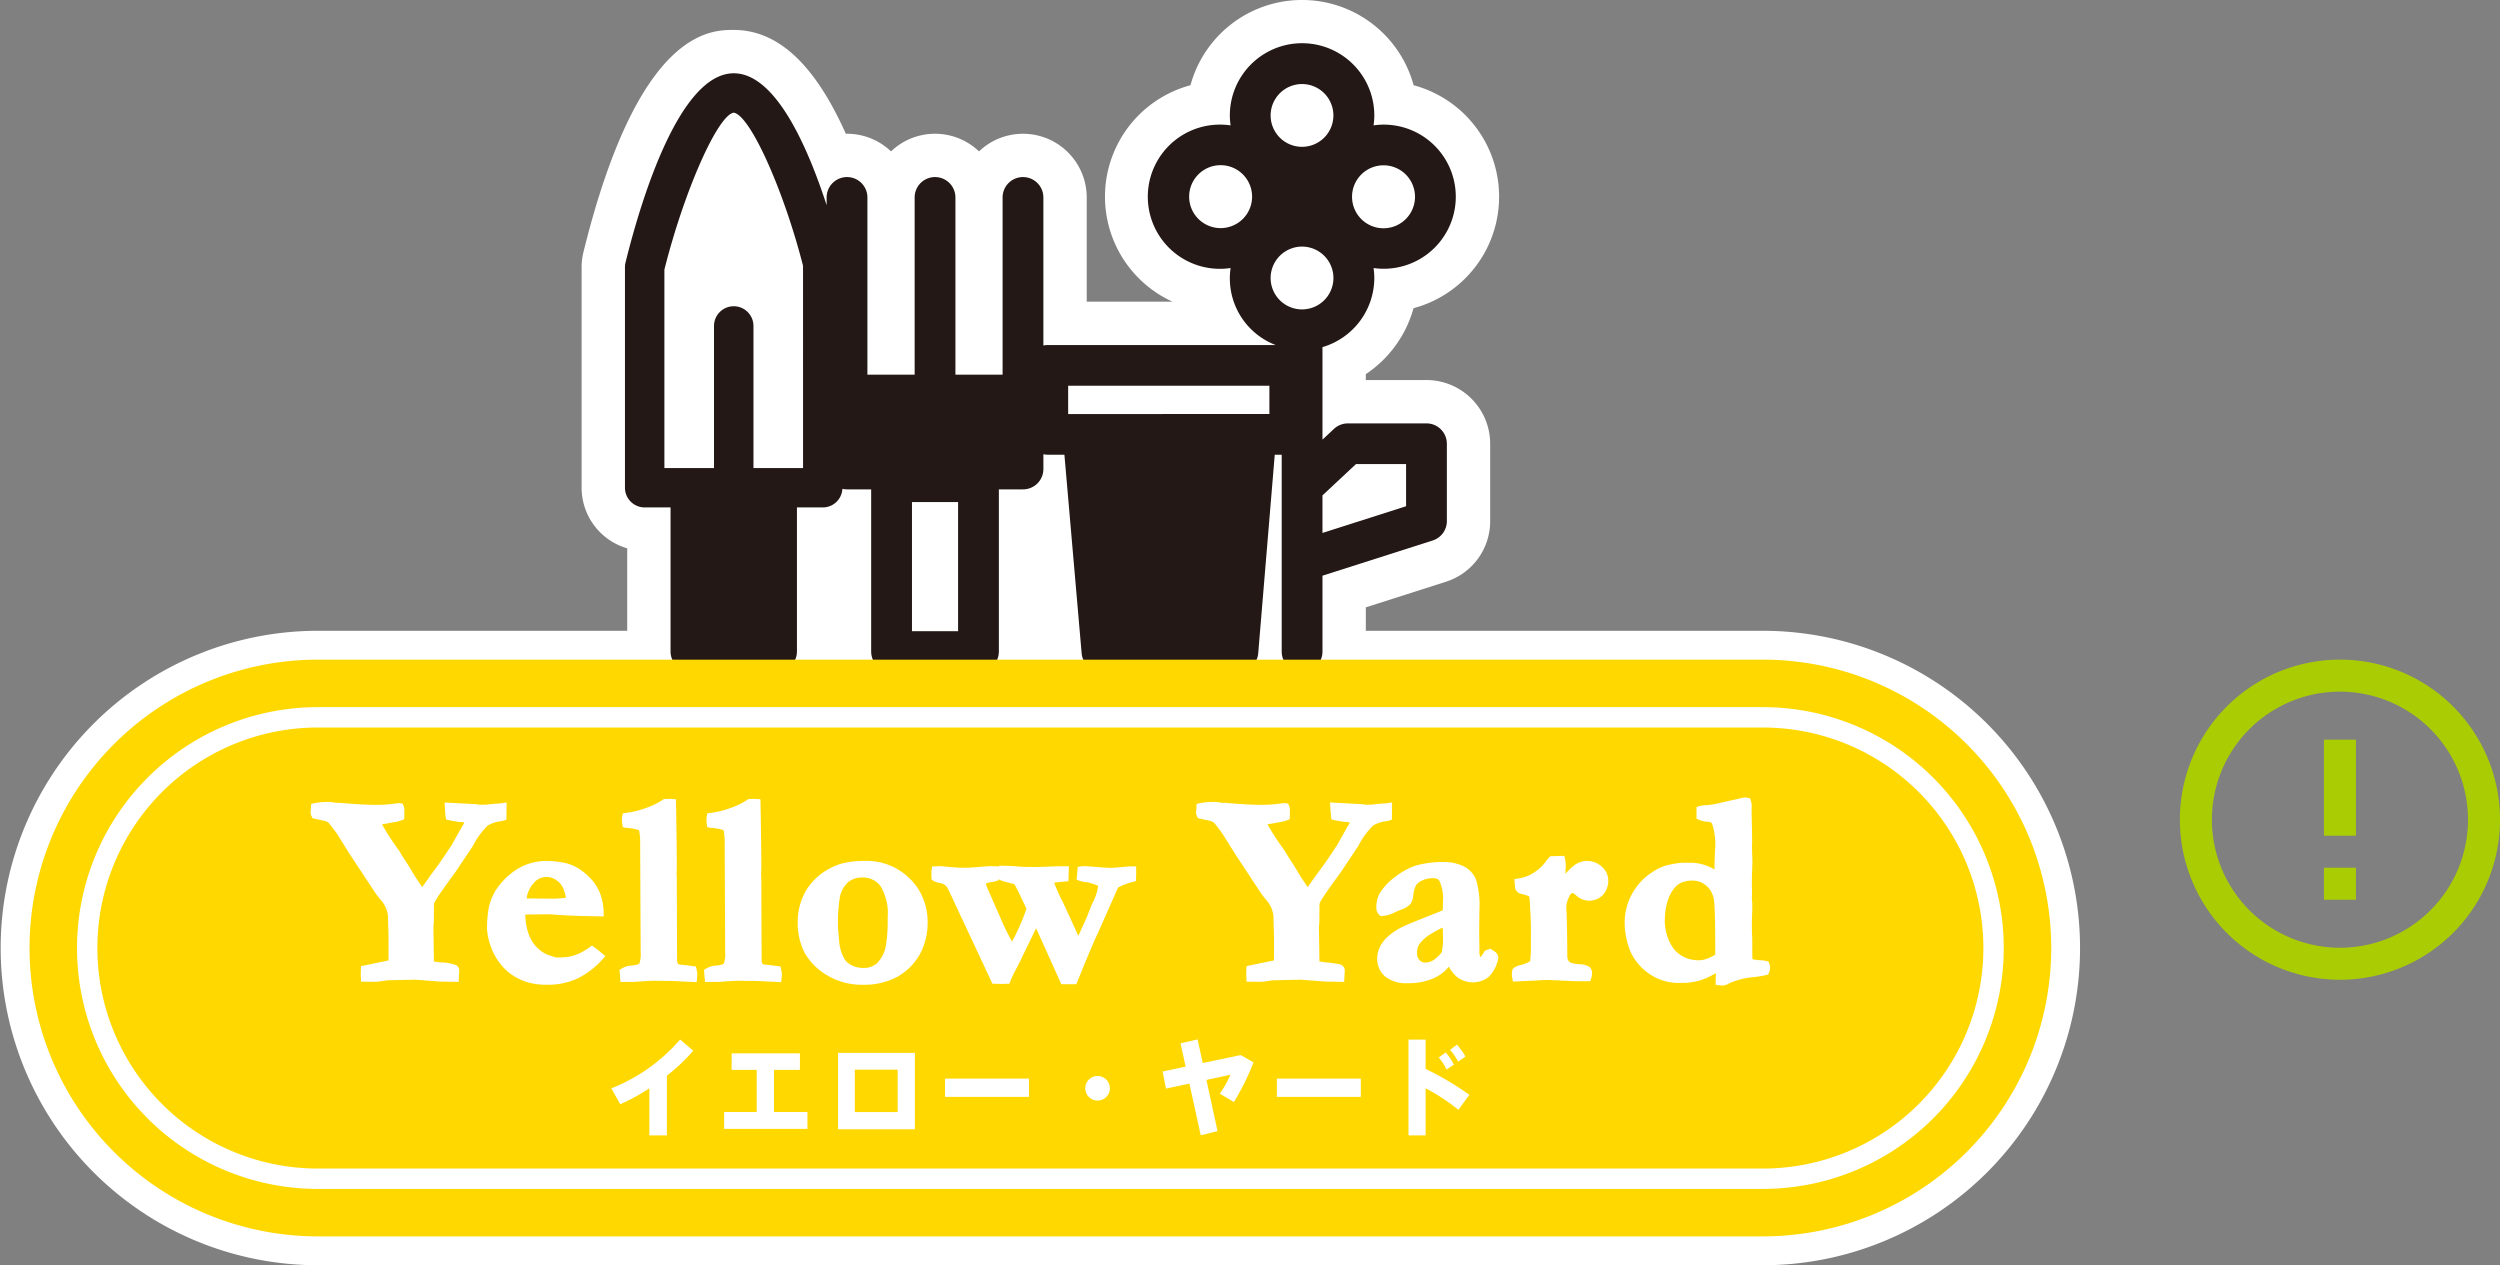 <svg xmlns="http://www.w3.org/2000/svg" width="156.195" height="79.049" viewBox="0 0 156.195 79.049"><rect x="0" y="0" width="156.195" height="79.049" fill="#808080" stroke="none"/><defs><style>.cls-1{fill:#fff;}.cls-2{fill:#231815;}.cls-3{fill:#ffd800;}.cls-4{fill:#aacc03;}</style></defs><g id="レイヤー_2" data-name="レイヤー 2"><g id="レイヤー_1-2" data-name="レイヤー 1"><path class="cls-1" d="M19.861,79.049a19.819,19.819,0,1,1,0-39.638h90.277a19.819,19.819,0,1,1,0,39.638Z"/><path class="cls-1" d="M81.352,44.689a3.958,3.958,0,0,1-2.01-.546,3.942,3.942,0,0,1-1.999.546H68.849A3.958,3.958,0,0,1,64.99,41.701a3.988,3.988,0,0,1-3.857,2.988H55.704a3.99,3.99,0,0,1-3.597-2.27,3.947,3.947,0,0,1-3.551,2.229H43.129a3.946,3.946,0,0,1-3.942-3.939V34.258a3.946,3.946,0,0,1-2.849-3.785V16.695a3.936,3.936,0,0,1,.114-.942c3.425-13.882,7.916-13.882,9.391-13.882,2.748,0,5.056,2.13,7.003,6.487.025-.001.049-.001.073-.001a3.968,3.968,0,0,1,2.749,1.103,3.977,3.977,0,0,1,5.498-.001,3.981,3.981,0,0,1,6.73,2.878v6.511h5.359a7.21,7.21,0,0,1,1.123-13.523,7.225,7.225,0,0,1,13.942,0,7.211,7.211,0,0,1-.005,13.93,7.3,7.3,0,0,1-2.983,4.122v.367h3.789a3.985,3.985,0,0,1,3.982,3.979v4.833a3.968,3.968,0,0,1-2.767,3.791L85.334,37.946v2.763A3.985,3.985,0,0,1,81.352,44.689Z"/><path class="cls-2" d="M89.123,26.453H84.216a1.278,1.278,0,0,0-.872.343l-.718.672V21.688a4.512,4.512,0,0,0,3.238-4.319,4.467,4.467,0,0,0-.047-.622A4.503,4.503,0,1,0,86.44,7.786a4.572,4.572,0,0,0-.623.048,4.45,4.45,0,0,0,.047-.621,4.513,4.513,0,0,0-9.026,0,4.45,4.45,0,0,0,.047.621,4.572,4.572,0,0,0-.623-.048,4.505,4.505,0,1,0,.623,8.96,4.459,4.459,0,0,0,2.814,4.811H65.462a1.24,1.24,0,0,0-.274.031V12.337a1.274,1.274,0,0,0-2.548,0V23.41H59.693V12.337a1.274,1.274,0,0,0-2.548,0V23.41h-2.951V12.337a1.274,1.274,0,0,0-2.548,0v.483c-1.214-3.733-3.216-8.241-5.802-8.241-3.472,0-5.886,8.267-6.763,11.822a1.224,1.224,0,0,0-.035.294V30.473a1.231,1.231,0,0,0,1.233,1.23h1.616V40.709a1.232,1.232,0,0,0,1.234,1.23h5.428A1.232,1.232,0,0,0,49.791,40.709V31.703h1.616a1.228,1.228,0,0,0,1.225-1.163,1.279,1.279,0,0,0,.287.035h1.51V40.709a1.273,1.273,0,0,0,1.274,1.271h5.429A1.273,1.273,0,0,0,62.407,40.709V30.575h1.508a1.272,1.272,0,0,0,1.274-1.271v-.925a1.236,1.236,0,0,0,.274.031h1.039l1.077,12.408a1.274,1.274,0,0,0,1.27,1.162H77.342a1.273,1.273,0,0,0,1.269-1.166l1.033-12.405h.434V40.709a1.274,1.274,0,0,0,2.548,0V35.968l6.887-2.2a1.271,1.271,0,0,0,.884-1.211V27.724A1.272,1.272,0,0,0,89.123,26.453ZM50.173,29.243H47.075v-8.876a1.233,1.233,0,0,0-2.466,0v8.876h-3.099V16.846c1.225-4.89,3.322-9.635,4.328-9.807,1.011.136,3.104,4.762,4.334,9.566Zm9.686,10.195H56.978V31.367h2.881ZM88.407,12.289a1.967,1.967,0,1,1-1.967-1.961A1.967,1.967,0,0,1,88.407,12.289Zm-7.055-7.038A1.961,1.961,0,1,1,79.386,7.212,1.965,1.965,0,0,1,81.352,5.251Zm-7.056,7.038a1.966,1.966,0,1,1,1.967,1.963A1.967,1.967,0,0,1,74.295,12.289Zm7.056,3.118A1.962,1.962,0,1,1,79.386,17.368,1.965,1.965,0,0,1,81.352,15.407ZM66.736,24.099H79.309v1.769H66.736Zm21.113,7.53-5.224,1.669V30.952L84.718,28.996h3.131Z"/><path class="cls-3" d="M110.14,41.213H19.862a18.017,18.017,0,1,0,0,36.034H110.14a18.017,18.017,0,1,0,0-36.034Z"/><path class="cls-1" d="M110.14,74.281H19.862a15.05,15.05,0,1,1,0-30.1H110.14a15.05,15.05,0,1,1,0,30.1ZM19.862,45.454a13.777,13.777,0,1,0,0,27.555H110.14a13.777,13.777,0,1,0,0-27.555Z"/><path class="cls-1" d="M19.669,50.414a4.895,4.895,0,0,1,1.04-.066l.082.016a1.946,1.946,0,0,0,.291.034l.082-.007c.085.011.312.03.684.057.685.05,1.231.076,1.635.076a9.222,9.222,0,0,0,1.305-.092.844.844,0,0,1,.132-.017l.067.009a.527.527,0,0,1,.042.167l-.009.43a2.256,2.256,0,0,1-.457.117l-.374.066c-.137.029-.323.058-.556.091l-.051.034-.015.108a13.229,13.229,0,0,0,1.163,1.832q.231.399.465.746.065.091.473.771c.029.05.058.099.091.149.049.078.1.152.15.225.093.138.155.229.183.273a3.849,3.849,0,0,0,.282.406l.863-1.209q.425-.547,1.107-1.592l.033-.041.706-1.253a.451.451,0,0,0,.141-.498.656.656,0,0,0-.208-.099,2.132,2.132,0,0,0-.349-.032c-.116-.022-.228-.042-.333-.058s-.192-.034-.258-.05c-.011-.072-.029-.276-.05-.613l1.704.091c.051.006.119.016.207.034h.399l.142-.009c.177-.027.407-.05.688-.066.085-.006.164-.014.243-.026l-.009.623L31.295,51.07a2.391,2.391,0,0,0-.955.307A5.107,5.107,0,0,0,29.335,52.737l-1.08,1.617q-.973,1.318-1.255,1.8a1.057,1.057,0,0,0-.126.291v.256l-.007.722v.199a3.595,3.595,0,0,0-.025.448l.032,2.122a.186.186,0,0,0,.092.091,4.451,4.451,0,0,0,.532.083,4.059,4.059,0,0,1,.89.142.179.179,0,0,1,.066.165,1.608,1.608,0,0,1-.017.2c0,.05-.002.127-.008.233l-.957-.017-.89-.075-.613-.041-.923.032H24.356a1.901,1.901,0,0,0-.373.034,4.279,4.279,0,0,1-.623.067l-.574-.009c-.005-.117-.007-.205-.007-.266s.002-.152.007-.272l1.53-.316a1.211,1.211,0,0,0,.191-.083q.008-.382.008-.473c0-.845-.005-1.422-.015-1.728-.012-.307-.017-.485-.017-.535v-.191a2.027,2.027,0,0,0-.549-1.202c-.155-.193-.252-.32-.291-.383l-1.628-2.47-.764-1.227c-.029-.043-.2-.271-.516-.679a.905.905,0,0,0-.29-.183c-.056-.022-.309-.081-.757-.175a.275.275,0,0,1-.04-.132c0-.032.002-.075.007-.128C19.659,50.598,19.664,50.52,19.669,50.414Z"/><path class="cls-1" d="M28.656,61.347,27.468,61.326,25.953,61.21l-1.597.033a1.611,1.611,0,0,0-.336.03,4.457,4.457,0,0,1-.66.07l-.803-.012-.009-.225c-.006-.121-.007-.213-.007-.276s.002-.158.007-.282l.008-.186,1.712-.354.004-.001c.003-.166.004-.274.004-.321,0-.841-.004-1.416-.014-1.721-.013-.31-.018-.492-.018-.542v-.191a1.822,1.822,0,0,0-.496-1.052c-.164-.205-.266-.34-.307-.406L21.814,53.308l-.768-1.232c-.025-.039-.194-.261-.502-.659a.734.734,0,0,0-.179-.104c-.033-.012-.152-.045-.728-.167l-.106-.022-.053-.095a.507.507,0,0,1-.071-.249c0-.037.002-.088.008-.15.006-.055.011-.128.016-.226l.008-.17.164-.047a4.371,4.371,0,0,1,1.107-.076l.128.021a1.689,1.689,0,0,0,.245.029l.06-.006c.136.012.358.03.723.057.697.051,1.226.075,1.618.075a8.985,8.985,0,0,0,1.271-.09,1.032,1.032,0,0,1,.165-.02l.239.029.051.134a.719.719,0,0,1,.058.251l-.012.595-.149.058a2.499,2.499,0,0,1-.505.13l-.371.065c-.095.019-.216.04-.365.063a15.652,15.652,0,0,0,1.058,1.627c.164.281.317.524.47.752.04.057.202.318.48.782.028.049.054.093.085.137.051.082.099.153.148.221l.088.132c.049.072.083.123.101.152.027.043.053.085.078.123l.671-.939c.279-.358.637-.874,1.102-1.584l.047-.06.684-1.22a1.11,1.11,0,0,0,.131-.231.163.163,0,0,0-.039-.015,2.405,2.405,0,0,0-.314-.028c-.146-.025-.255-.045-.357-.061-.113-.017-.207-.036-.277-.054l-.155-.038-.024-.157c-.012-.075-.031-.286-.052-.635l-.017-.267,1.971.105c.072.008.145.019.241.038l.48-.013c.161-.026.399-.049.689-.066.074-.006.147-.012.219-.024l.28-.044-.016,1.082-.275.082a2.213,2.213,0,0,0-.881.271,4.717,4.717,0,0,0-.941,1.289L28.453,54.486c-.645.875-1.063,1.473-1.248,1.788a.795.795,0,0,0-.093.205l-.007,1.142a3.817,3.817,0,0,0-.025.448l.03,2.007c.051.004.179.024.416.053a2.719,2.719,0,0,1,.988.177.4.4,0,0,1,.178.367,1.822,1.822,0,0,1-.02.231c.002.021,0,.101-.006.212Zm-5.639-.486.346.005a3.853,3.853,0,0,0,.58-.064,2.003,2.003,0,0,1,.427-.036l.675-.001.915-.032,1.531.116.707.012c.009-.075.014-.124.016-.162-.08-.016-.281-.049-.741-.098a3.965,3.965,0,0,1-.574-.091.43.43,0,0,1-.236-.208l-.028-.108-.032-2.122a3.854,3.854,0,0,1,.027-.481l-.002-.169.016-1.044a1.303,1.303,0,0,1,.156-.357c.187-.318.613-.931,1.262-1.809l1.074-1.607a5.16,5.16,0,0,1,1.059-1.418,2.399,2.399,0,0,1,.971-.337l.002-.171c-.267.016-.485.037-.651.063l-.578.012c-.127-.021-.189-.03-.236-.035l-1.419-.075c.004.062.009.116.012.162.024.004.048.008.075.012.107.017.222.037.342.06a1.099,1.099,0,0,1,.401.049.726.726,0,0,1,.241.118l.081.052.022.093a.669.669,0,0,1-.177.686l-.75,1.309c-.458.703-.824,1.229-1.105,1.59l-1.038,1.454-.198-.239a4.065,4.065,0,0,1-.3-.432c-.017-.027-.047-.072-.091-.136l-.088-.129c-.05-.072-.103-.15-.154-.231-.032-.047-.065-.101-.096-.156-.264-.44-.418-.692-.46-.751-.162-.242-.321-.494-.478-.766a13.087,13.087,0,0,1-1.173-1.851l-.029-.063.039-.284.239-.13c.227-.031.407-.06.541-.088l.381-.067a2.477,2.477,0,0,0,.263-.055l.004-.174a9.484,9.484,0,0,1-1.306.09c-.404,0-.944-.025-1.653-.076-.379-.028-.611-.047-.697-.059l-.029.009a1.858,1.858,0,0,1-.353-.036l-.088-.017c-.393.003-.628.018-.767.034-.002.024-.004.045-.006.063l-.002.031a4.829,4.829,0,0,1,.644.156,1.127,1.127,0,0,1,.359.225c.353.45.528.683.557.727l.767,1.232,1.625,2.465c.04.063.131.182.278.364a2.23,2.23,0,0,1,.602,1.351v.191c0,.049.005.223.017.525q.015.465.016,1.738,0,.092-.008.478l-.003.139-.123.066a1.41,1.41,0,0,1-.228.1l-1.373.285c-.001.03-.001.055-.001.077Z"/><path class="cls-1" d="M30.784,56.695a3.68,3.68,0,0,1,.383-.937,4.228,4.228,0,0,1,.991-1.062,3.249,3.249,0,0,1,.954-.506,3.345,3.345,0,0,1,.887-.158,5.425,5.425,0,0,1,1.264.119,2.489,2.489,0,0,1,.806.345,3.952,3.952,0,0,1,.748.654,2.751,2.751,0,0,1,.462.779,3.178,3.178,0,0,1,.195,1.085l-.923-.016q-.382,0-1.677-.072c-.322-.027-.545-.042-.666-.042q-.059,0-.897.017h-.715a1.414,1.414,0,0,0-.016.2,4.223,4.223,0,0,0,.108.926,2.944,2.944,0,0,0,.323.858,2.369,2.369,0,0,0,.536.634,2.111,2.111,0,0,0,.66.384l.482.157a5.436,5.436,0,0,0,.856-.042,3.731,3.731,0,0,0,.703-.211,4.16,4.16,0,0,0,.735-.435c.199.144.366.274.498.389a4.8,4.8,0,0,1-1.515,1.166,4.171,4.171,0,0,1-1.759.361,4.125,4.125,0,0,1-1.072-.116,3.261,3.261,0,0,1-1.005-.457,3.054,3.054,0,0,1-.773-.763,3.492,3.492,0,0,1-.483-.939,3.445,3.445,0,0,1-.208-1.013A6.602,6.602,0,0,1,30.784,56.695Zm4.828-.35a2.426,2.426,0,0,0-.184-.893,1.389,1.389,0,0,0-.54-.661,1.274,1.274,0,0,0-1.744.251,2.121,2.121,0,0,0-.508,1.326l1.895.017c.122,0,.294-.009.516-.025.16-.015.274-.024.34-.024C35.438,56.337,35.512,56.34,35.612,56.345Z"/><path class="cls-1" d="M34.207,61.526a4.375,4.375,0,0,1-1.135-.125,3.499,3.499,0,0,1-1.077-.491,3.294,3.294,0,0,1-.832-.822,3.75,3.75,0,0,1-.515-1.003,3.646,3.646,0,0,1-.22-1.087,6.864,6.864,0,0,1,.122-1.35l.006-.022a3.796,3.796,0,0,1,.417-1.006,4.479,4.479,0,0,1,1.046-1.117,3.449,3.449,0,0,1,1.027-.542,3.582,3.582,0,0,1,.954-.168,5.666,5.666,0,0,1,1.321.127,2.729,2.729,0,0,1,.884.379,4.195,4.195,0,0,1,.794.695,2.974,2.974,0,0,1,.502.846,3.413,3.413,0,0,1,.212,1.166l.007.25-1.173-.021H36.545c-.262,0-.83-.025-1.686-.073-.319-.027-.535-.042-.653-.042-.03,0-.221.004-.572.011l-.817.007a4.048,4.048,0,0,0,.102.835,2.747,2.747,0,0,0,.297.791,2.151,2.151,0,0,0,.482.57,1.879,1.879,0,0,0,.586.342l.442.144a5.166,5.166,0,0,0,.771-.037,3.485,3.485,0,0,0,.656-.197,3.938,3.938,0,0,0,.69-.411l.139-.099.139.1c.206.149.378.284.515.404l.183.16-.164.18a5.056,5.056,0,0,1-1.592,1.222A4.431,4.431,0,0,1,34.207,61.526Zm-3.192-4.772a6.438,6.438,0,0,0-.109,1.245A3.607,3.607,0,0,0,31.552,59.812a2.824,2.824,0,0,0,.712.704,3.025,3.025,0,0,0,.932.424,4.418,4.418,0,0,0,2.669-.232,4.375,4.375,0,0,0,1.266-.927q-.072-.057-.153-.118a3.912,3.912,0,0,1-.638.362,3.992,3.992,0,0,1-.748.226,5.479,5.479,0,0,1-.904.047l-.074-.012-.482-.157a2.367,2.367,0,0,1-.739-.427,2.627,2.627,0,0,1-.589-.696,3.215,3.215,0,0,1-.351-.929A4.475,4.475,0,0,1,32.34,57.1a1.662,1.662,0,0,1,.019-.235l.03-.205,1.237-.006c.357-.007.551-.011.582-.011.125,0,.355.015.686.044.829.047,1.404.071,1.657.071l.671.012a2.657,2.657,0,0,0-.164-.753,2.503,2.503,0,0,0-.422-.713,3.742,3.742,0,0,0-.702-.613,2.267,2.267,0,0,0-.728-.309,5.205,5.205,0,0,0-1.206-.112,3.141,3.141,0,0,0-.82.148,3.058,3.058,0,0,0-.881.471,4.024,4.024,0,0,0-.934,1.003A3.302,3.302,0,0,0,31.015,56.753Zm3.516-.129-2.151-.02.017-.253a2.361,2.361,0,0,1,.57-1.47,1.517,1.517,0,0,1,2.051-.29,1.626,1.626,0,0,1,.63.771,2.675,2.675,0,0,1,.202.979l.004.255L35.6,56.583a2.659,2.659,0,0,0-.531.016C34.834,56.615,34.657,56.625,34.531,56.625ZM32.902,56.132l1.631.015c.115,0,.281-.008.496-.024.144-.013.253-.022.325-.024a2.18,2.18,0,0,0-.148-.556,1.144,1.144,0,0,0-.448-.551,1.034,1.034,0,0,0-1.44.212A1.763,1.763,0,0,0,32.902,56.132Z"/><path class="cls-1" d="M38.956,60.725a1.056,1.056,0,0,1,.485-.16q.578-.065.661-.174a1.568,1.568,0,0,0,.165-.878V57.177l-.015-.555V54.948l-.017-1.913V52.702a3.411,3.411,0,0,0-.108-1.003,1.227,1.227,0,0,0-.628-.174,1.585,1.585,0,0,1-.377-.041,2.62,2.62,0,0,1-.025-.306.652.652,0,0,1,.017-.149,5.864,5.864,0,0,0,1.36-.336,4.558,4.558,0,0,0,1.079-.534l.231-.009c.049,0,.119.002.214.009q.047,2.864.048,3.926c0,.21-.005.378-.017.505v.05l.017.158v3.67l.016,1.209v.2a.835.835,0,0,0,.116.504.656.656,0,0,0,.422.133c.116.011.344.04.684.083a1.176,1.176,0,0,1,.042.281c0,.056-.005.133-.015.233l-.657-.03q-.549-.037-1.38-.037l-.307-.007q-.474,0-1.371.075h-.607Z"/><path class="cls-1" d="M43.525,61.361l-.883-.04c-.365-.025-.823-.037-1.369-.037l-.313-.008c-.302.001-.756.026-1.345.074l-.847.001-.062-.745.115-.078a1.286,1.286,0,0,1,.593-.2,1.574,1.574,0,0,0,.522-.106,1.658,1.658,0,0,0,.092-.709l-.032-6.811a3.778,3.778,0,0,0-.071-.84,3.653,3.653,0,0,0-.86-.146l-.159-.039-.021-.163a2.951,2.951,0,0,1-.027-.336.903.903,0,0,1,.024-.203l.039-.164.167-.019a5.654,5.654,0,0,0,1.304-.323,4.346,4.346,0,0,0,1.021-.503l.058-.043.305-.011a1.388,1.388,0,0,1,.238.009l.22.014.004.22q.047,2.867.048,3.93c0,.22-.006.396-.019.528l.017.159.018,5.106a.633.633,0,0,0,.063.354.73.73,0,0,0,.254.045c.122.012.353.041.696.085l.161.021.04.157a1.411,1.411,0,0,1,.049.34c0,.062-.006.147-.016.256Zm-4.317-.488h.388c.582-.049,1.05-.075,1.371-.075l.313.008h.005c.549,0,1.017.012,1.385.037l.417.019c-.001-.014-.002-.031-.004-.05-.243-.031-.412-.052-.506-.06a.838.838,0,0,1-.574-.208,1.032,1.032,0,0,1-.18-.666l-.034-5.287c.013-.144.017-.305.017-.505q0-1.018-.045-3.695l-.131.005a4.984,4.984,0,0,1-1.076.522,6.317,6.317,0,0,1-1.219.323l.002.04c.05.005.103.007.159.007a1.464,1.464,0,0,1,.749.207l.077.045.029.085a3.596,3.596,0,0,1,.121,1.078l.032,6.811a1.709,1.709,0,0,1-.216,1.024c-.088.113-.261.202-.823.265a1.041,1.041,0,0,0-.261.06Z"/><path class="cls-1" d="M44.234,60.725a1.07,1.07,0,0,1,.486-.16c.383-.043.605-.102.661-.174a1.571,1.571,0,0,0,.167-.878V57.177l-.017-.555V54.948l-.015-1.913V52.702a3.402,3.402,0,0,0-.109-1.003,1.228,1.228,0,0,0-.627-.174,1.596,1.596,0,0,1-.378-.041,2.935,2.935,0,0,1-.025-.306.775.775,0,0,1,.017-.149,5.834,5.834,0,0,0,1.36-.336,4.595,4.595,0,0,0,1.08-.534l.229-.009c.049,0,.121.002.215.009q.049,2.864.049,3.926c0,.21-.005.378-.016.505v.05l.016.158v3.67l.017,1.209v.2a.831.831,0,0,0,.116.504.649.649,0,0,0,.421.133c.116.011.345.04.685.083a1.272,1.272,0,0,1,.041.281c0,.056-.006.133-.016.233l-.657-.03c-.366-.025-.825-.037-1.38-.037l-.308-.007c-.315,0-.773.025-1.37.075H44.268Z"/><path class="cls-1" d="M48.805,61.361l-.883-.04c-.364-.025-.823-.037-1.369-.037l-.314-.008c-.303.001-.757.026-1.345.074l-.846.001-.065-.745.116-.079a1.308,1.308,0,0,1,.594-.199,1.537,1.537,0,0,0,.521-.106,1.672,1.672,0,0,0,.093-.709L45.277,52.702a3.673,3.673,0,0,0-.072-.84,3.605,3.605,0,0,0-.86-.146l-.161-.04-.019-.164a3.244,3.244,0,0,1-.027-.334.996.996,0,0,1,.022-.196l.034-.17.173-.02a5.627,5.627,0,0,0,1.304-.323,4.413,4.413,0,0,0,1.023-.503l.058-.043.302-.011c.078.006.139.002.24.009l.219.015.004.22q.049,2.867.049,3.93c0,.219-.006.394-.017.526l.016.162.019,5.104a.626.626,0,0,0,.063.354.98.98,0,0,0,.253.045c.122.011.353.04.698.085l.164.021.038.16a1.467,1.467,0,0,1,.048.337c0,.062-.007.147-.017.256ZM44.487,60.873h.388c.581-.049,1.049-.075,1.37-.075l.314.008h.005c.549,0,1.017.012,1.385.037l.418.019c-.001-.014-.002-.03-.004-.05-.243-.031-.412-.052-.506-.06a.823.823,0,0,1-.575-.211,1.031,1.031,0,0,1-.177-.663l-.034-5.287c.012-.142.016-.304.016-.505q0-1.018-.044-3.695l-.13.005a5.013,5.013,0,0,1-1.077.522,6.27,6.27,0,0,1-1.219.323l.003.04c.05.004.103.007.159.007a1.461,1.461,0,0,1,.747.207l.078.045.029.085a3.571,3.571,0,0,1,.122,1.078l.032,6.811a1.715,1.715,0,0,1-.216,1.023c-.088.114-.261.202-.823.266a1.057,1.057,0,0,0-.262.06Z"/><path class="cls-1" d="M56.66,55.051a3.312,3.312,0,0,1,.796,1.181,3.462,3.462,0,0,1,.261,1.256,4.016,4.016,0,0,1-.34,1.791,3.436,3.436,0,0,1-1.389,1.517,4.076,4.076,0,0,1-2.03.491,3.99,3.99,0,0,1-2.201-.581,3.595,3.595,0,0,1-1.289-1.318,3.902,3.902,0,0,1-.387-1.833,3.579,3.579,0,0,1,.183-1.116,3.216,3.216,0,0,1,.503-.974,3.581,3.581,0,0,1,.703-.697A3.903,3.903,0,0,1,52.588,54.2a4.79,4.79,0,0,1,1.361-.169A3.565,3.565,0,0,1,56.66,55.051Zm-4.543,2.864c.049.687.084,1.084.107,1.188a3.02,3.02,0,0,0,.341.955,1.348,1.348,0,0,0,.524.457,1.801,1.801,0,0,0,.872.198,1.442,1.442,0,0,0,1.023-.386,2.286,2.286,0,0,0,.598-1.208,9.425,9.425,0,0,0,.116-1.768,3.503,3.503,0,0,0-.499-2.139,1.6,1.6,0,0,0-1.313-.627,1.576,1.576,0,0,0-1.059.357A1.932,1.932,0,0,0,52.24,55.998,10.958,10.958,0,0,0,52.117,57.915Z"/><path class="cls-1" d="M53.957,61.526a4.243,4.243,0,0,1-2.33-.619,3.847,3.847,0,0,1-1.372-1.408,4.16,4.16,0,0,1-.414-1.943,3.842,3.842,0,0,1,.195-1.19,3.469,3.469,0,0,1,.541-1.045,3.837,3.837,0,0,1,.75-.743,4.175,4.175,0,0,1,1.192-.605A5.044,5.044,0,0,1,53.949,53.792,3.81,3.81,0,0,1,56.829,54.883a3.551,3.551,0,0,1,.848,1.262,3.711,3.711,0,0,1,.277,1.344,4.269,4.269,0,0,1-.365,1.898,3.687,3.687,0,0,1-1.486,1.618A4.325,4.325,0,0,1,53.957,61.526Zm-.008-7.256a4.575,4.575,0,0,0-1.293.159,3.677,3.677,0,0,0-1.05.534,3.37,3.37,0,0,0-.652.649,2.985,2.985,0,0,0-.464.901,3.346,3.346,0,0,0-.171,1.042,3.692,3.692,0,0,0,.359,1.721A3.38,3.38,0,0,0,51.885,60.505a3.77,3.77,0,0,0,2.071.543,3.863,3.863,0,0,0,1.913-.46,3.219,3.219,0,0,0,1.293-1.416,3.813,3.813,0,0,0,.314-1.685,3.248,3.248,0,0,0-.244-1.169,3.09,3.09,0,0,0-.74-1.096l-.007-.007A3.35,3.35,0,0,0,53.949,54.27Zm.011,6.682a2.04,2.04,0,0,1-.987-.228,1.583,1.583,0,0,1-.613-.541,3.302,3.302,0,0,1-.372-1.035c-.016-.073-.045-.284-.111-1.217l-.001-.019a10.955,10.955,0,0,1,.13-1.969,2.176,2.176,0,0,1,.664-1.182,1.813,1.813,0,0,1,1.214-.414A1.835,1.835,0,0,1,55.385,55.064a3.678,3.678,0,0,1,.551,2.287,9.527,9.527,0,0,1-.121,1.818,2.525,2.525,0,0,1-.669,1.332A1.68,1.68,0,0,1,53.961,60.952ZM52.356,57.907c.062.878.09,1.094.101,1.144a2.832,2.832,0,0,0,.314.887,1.123,1.123,0,0,0,.432.367,1.572,1.572,0,0,0,.758.169,1.199,1.199,0,0,0,.86-.322,2.067,2.067,0,0,0,.529-1.085,9.308,9.308,0,0,0,.109-1.716,3.311,3.311,0,0,0-.447-1.99,1.36,1.36,0,0,0-1.126-.537,1.33,1.33,0,0,0-.904.3,1.715,1.715,0,0,0-.51.93A10.081,10.081,0,0,0,52.356,57.907Z"/><path class="cls-1" d="M58.447,54.362l.149-.008h.124c.044,0,.236.017.577.05.34.032.656.05.944.05.22,0,.531-.017.931-.05.398-.034.641-.05.731-.05.071,0,.174.004.306.008a2.52,2.52,0,0,1,.016.258.648.648,0,0,1-.032.192,1.83,1.83,0,0,1-.29.065,1.758,1.758,0,0,0-.509.149.202.202,0,0,0-.065.117,4.166,4.166,0,0,0,.142.439l.814,1.857a14.372,14.372,0,0,0,.698,1.436c.111.248.187.413.225.496A14.208,14.208,0,0,0,64.387,56.759l-.373-.787a10.099,10.099,0,0,0-.481-.938c-.1-.027-.209-.055-.325-.083-.205-.05-.393-.101-.565-.157V54.329q.611.009.837.037c.249.025.618.039,1.11.039.244,0,.544-.007.897-.022.353-.012.568-.02.647-.02h.406l-.016.474c-.061.005-.199.018-.416.04a3.213,3.213,0,0,0-.574.108q.415,1.028.549,1.269l.099.183.888,1.94.306.662.326-.712q.399-.872.474-1.062.241-.622.282-.714a3.278,3.278,0,0,0,.392-1.218c0-.072-.058-.147-.175-.225a5.769,5.769,0,0,0-.615-.207,2.937,2.937,0,0,1-.54-.099l.041-.432a1.584,1.584,0,0,1,.208-.017q.065,0,.753.054.683.054.801.054.315,0,.964-.066c.188-.017.342-.025.464-.025v.24c0,.045-.003.131-.008.258a4.205,4.205,0,0,0-1.021.389.402.402,0,0,0-.108.157l-1.265,2.853q-.325.679-1.099,2.586c-.072.172-.128.305-.167.399h-.62l-1.421-3.159-.149-.323c-.045-.1-.098-.202-.158-.307l-.075.133-.996,2.055c-.151.322-.29.601-.421.838a6.362,6.362,0,0,0-.345.738l-.291.008-.449-.008-1.296-2.753-1.405-3.017a1.156,1.156,0,0,0-.249-.333,1.055,1.055,0,0,0-.453-.195.791.791,0,0,1-.321-.103c-.005-.106-.007-.185-.007-.241A1.32,1.32,0,0,1,58.447,54.362Z"/><path class="cls-1" d="M67.244,61.492h-.934l-1.576-3.499-.855,1.762c-.152.325-.293.608-.426.85a6.22,6.22,0,0,0-.332.71l-.058.147-.448.012-.608-.011-2.765-5.905a.876.876,0,0,0-.183-.248.811.811,0,0,0-.345-.146.936.936,0,0,1-.43-.153l-.081-.067-.005-.106c-.006-.111-.008-.194-.008-.253a1.527,1.527,0,0,1,.021-.264l.032-.187.476-.019c.045,0,.246.017.601.052.338.032.648.049.921.049.216,0,.52-.017.911-.049q.612-.052.751-.052c.065,0,.156.003.271.007l.208.007.021.07v-.111l.243.003c.418.007.7.019.862.039.243.024.608.037,1.081.037q.362,0,.887-.022c.36-.013.577-.021.657-.021h.652l-.032.934-.212.017c-.06.005-.197.018-.411.04-.095.01-.187.022-.272.038.216.528.361.859.431.984l.101.186.984,2.145.109-.24q.395-.862.469-1.05c.163-.421.259-.663.287-.724a3.139,3.139,0,0,0,.37-1.1h-.001a.595.595,0,0,1-.069-.047c-.008-.002-.115-.042-.552-.178a2.595,2.595,0,0,1-.551-.102l-.174-.063.076-.804.187-.026a1.813,1.813,0,0,1,.24-.019q.067,0,.771.055.667.052.783.052c.197,0,.514-.022.94-.065.199-.017.36-.026.488-.026h.239v.479c0,.047-.003.136-.008.267l-.006.171-.165.049a3.909,3.909,0,0,0-.946.351c.001.001-.012.021-.035.068l-1.263,2.848c-.215.45-.572,1.291-1.096,2.58Zm-.625-.478h.307l.098-.233c.534-1.314.895-2.164,1.111-2.616l1.262-2.847a.597.597,0,0,1,.194-.259,3.329,3.329,0,0,1,.921-.369c.001-.03.001-.054.001-.072-.062.004-.131.009-.204.016-.446.045-.769.067-.985.067-.08,0-.354-.017-.82-.055-.414-.032-.655-.05-.723-.053l-.002.027c.074.013.175.028.312.045a3.299,3.299,0,0,1,.718.246.547.547,0,0,1,.282.424A3.443,3.443,0,0,1,68.674,56.654c-.025.055-.118.289-.275.697q-.077.194-.48,1.075l-.542,1.183-1.504-3.243c-.092-.164-.271-.576-.56-1.293l-.098-.244.253-.075a3.479,3.479,0,0,1,.616-.116c.08-.008.15-.015.209-.021l.001-.017h-.159c-.078,0-.29.008-.639.019-.355.016-.659.023-.905.023-.488,0-.87-.014-1.133-.04-.085-.011-.248-.022-.575-.031v.045q.179.053.382.101c.118.029.23.057.332.085l.093.026.049.083a10.359,10.359,0,0,1,.493.96l.412.869-.029.09a14.518,14.518,0,0,1-1.199,2.655l-.23.404-.195-.422c-.039-.084-.115-.25-.226-.499a14.408,14.408,0,0,1-.699-1.439l-.813-1.856a4.312,4.312,0,0,1-.154-.473l-.017-.063.018-.063a.424.424,0,0,1,.165-.251,1.871,1.871,0,0,1,.597-.184c.045-.007.088-.014.126-.023v-.025c-.033-.001-.06-.001-.083-.001-.088,0-.324.017-.712.049-.408.033-.726.051-.95.051-.287,0-.613-.017-.967-.051-.324-.032-.509-.049-.555-.049h-.052c0,.021,0,.046.001.075.032.008.074.017.13.027a1.295,1.295,0,0,1,.555.239,1.361,1.361,0,0,1,.314.407L62.313,60.992l.301.005.124-.003a6.511,6.511,0,0,1,.298-.618q.192-.351.413-.825l1.286-2.572.209.366c.065.113.121.221.169.328l.148.321Zm-5.027-5.817c.032.109.066.208.101.297l.81,1.848a14.362,14.362,0,0,0,.686,1.412c.013.029.026.058.039.085a13.616,13.616,0,0,0,.903-2.064l-.333-.702c-.137-.302-.278-.582-.423-.835-.071-.019-.146-.037-.223-.056-.212-.052-.406-.105-.583-.162l-.165-.083L62.385,55l-.118.038a2.018,2.018,0,0,1-.328.074A2.272,2.272,0,0,0,61.592,55.197Z"/><path class="cls-1" d="M74.993,50.414a4.906,4.906,0,0,1,1.041-.066l.082.016a1.966,1.966,0,0,0,.292.034l.082-.007q.125.017.681.057c.685.05,1.233.076,1.638.076a9.202,9.202,0,0,0,1.303-.092.846.846,0,0,1,.133-.017l.067.009a.515.515,0,0,1,.043.167l-.01.43a2.236,2.236,0,0,1-.457.117l-.374.066c-.138.029-.323.058-.556.091l-.05.034-.016.108A13.32,13.32,0,0,0,80.056,53.267q.231.399.465.746c.043.061.202.318.474.771.027.05.058.099.091.149.049.078.1.152.149.225.095.138.155.229.184.273a3.958,3.958,0,0,0,.281.406l.865-1.209q.424-.547,1.106-1.592l.034-.041.706-1.253a.765.765,0,0,0,.167-.356.756.756,0,0,0-.026-.141.657.657,0,0,0-.206-.099,2.189,2.189,0,0,0-.35-.032c-.116-.022-.229-.042-.335-.058-.105-.016-.191-.034-.258-.05-.01-.072-.027-.276-.049-.613l1.705.091c.05.006.119.016.206.034h.399l.142-.009c.177-.027.407-.05.689-.066.084-.006.164-.014.241-.026l-.008.623-.109.032a2.406,2.406,0,0,0-.955.307A5.134,5.134,0,0,0,84.66,52.737l-1.082,1.617q-.972,1.318-1.255,1.8a1.116,1.116,0,0,0-.125.291v.256l-.008.722v.199a3.992,3.992,0,0,0-.025.448l.033,2.122a.183.183,0,0,0,.093.091,4.441,4.441,0,0,0,.531.083,4.021,4.021,0,0,1,.889.142.179.179,0,0,1,.067.165,1.814,1.814,0,0,1-.016.2c0,.05-.004.127-.009.233l-.955-.017-.889-.075-.615-.041-.923.032h-.69a1.919,1.919,0,0,0-.374.034,4.277,4.277,0,0,1-.623.067l-.572-.009c-.006-.117-.008-.205-.008-.266s.002-.152.008-.272l1.529-.316a1.214,1.214,0,0,0,.191-.083q.008-.382.009-.473c0-.845-.005-1.422-.016-1.728-.013-.307-.017-.485-.017-.535v-.191a2.026,2.026,0,0,0-.548-1.202c-.155-.193-.252-.32-.29-.383L77.339,53.177l-.765-1.227c-.028-.043-.199-.271-.516-.679a.892.892,0,0,0-.29-.183q-.082-.034-.756-.175a.276.276,0,0,1-.041-.132A.983.983,0,0,1,74.979,50.652C74.984,50.598,74.988,50.52,74.993,50.414Z"/><path class="cls-1" d="M83.978,61.347,82.793,61.326l-1.515-.116-1.597.033a1.664,1.664,0,0,0-.337.03,4.417,4.417,0,0,1-.661.07l-.799-.012-.012-.223c-.007-.123-.009-.215-.009-.279,0-.063.002-.159.009-.285l.009-.184,1.709-.353.004-.001c.003-.167.005-.274.005-.321,0-.84-.004-1.415-.016-1.719-.014-.312-.018-.493-.018-.544v-.191a1.82,1.82,0,0,0-.495-1.052c-.165-.206-.266-.341-.307-.407L77.14,53.308l-.769-1.232c-.027-.042-.195-.264-.502-.659a.737.737,0,0,0-.18-.104c-.034-.012-.154-.047-.727-.167l-.106-.022-.053-.095a.507.507,0,0,1-.072-.249,1.209,1.209,0,0,1,.011-.159c.004-.042.007-.117.012-.218l.008-.171.164-.047a4.395,4.395,0,0,1,1.107-.075l.128.021a1.71,1.71,0,0,0,.246.029l.06-.006c.135.012.358.03.72.057.697.051,1.227.075,1.62.075a8.972,8.972,0,0,0,1.27-.09,1.029,1.029,0,0,1,.167-.02l.238.029.052.132a.717.717,0,0,1,.059.253l-.014.595-.149.058a2.489,2.489,0,0,1-.505.13l-.37.065c-.095.019-.218.04-.365.063a15.615,15.615,0,0,0,1.058,1.627c.164.281.316.524.469.752.041.058.204.32.481.782.029.052.057.096.086.141.049.078.098.149.146.219.096.141.158.234.187.279q.042.068.08.127l.672-.939c.279-.361.638-.877,1.1-1.584l.049-.062.683-1.219a1.154,1.154,0,0,0,.132-.231.153.153,0,0,0-.039-.016,2.408,2.408,0,0,0-.314-.028c-.145-.025-.255-.045-.358-.061-.113-.017-.206-.036-.278-.054l-.158-.038-.022-.162c-.01-.074-.029-.284-.05-.631l-.017-.267,1.972.105c.071.008.147.019.241.038l.479-.013c.161-.026.399-.049.69-.066.073-.006.146-.012.217-.024l.28-.045-.014,1.082-.277.083a2.233,2.233,0,0,0-.882.271,4.754,4.754,0,0,0-.94,1.288L83.777,54.486c-.646.876-1.063,1.474-1.247,1.788a.842.842,0,0,0-.092.206l-.008,1.141a4.228,4.228,0,0,0-.025.448l.031,2.001c.07.013.195.032.415.058.787.083.913.129.989.178a.4.4,0,0,1,.177.366,2.094,2.094,0,0,1-.018.228c.002.024-.002.106-.008.217Zm-5.637-.486.345.005a4.045,4.045,0,0,0,.582-.064,2.15,2.15,0,0,1,.428-.036l.674-.001.915-.032,1.531.116.707.012c.007-.074.012-.124.014-.162-.08-.016-.28-.049-.741-.098a3.867,3.867,0,0,1-.574-.091.43.43,0,0,1-.238-.211L81.96,60.195,81.927,58.073a4.177,4.177,0,0,1,.027-.478l-.002-.172.018-1.045a1.33,1.33,0,0,1,.154-.353c.187-.319.614-.932,1.263-1.812l1.075-1.607a5.201,5.201,0,0,1,1.059-1.418,2.432,2.432,0,0,1,.972-.337l.003-.17c-.268.016-.485.037-.652.063l-.578.012c-.126-.021-.19-.03-.236-.035l-1.419-.075c.004.062.008.116.012.162.023.004.048.008.074.012.109.017.224.037.344.06a1.099,1.099,0,0,1,.399.048.722.722,0,0,1,.242.119l.08.052.022.092a.863.863,0,0,1,.033.197.911.911,0,0,1-.21.492l-.751,1.309c-.455.697-.82,1.224-1.102,1.587L81.713,56.229l-.198-.241a4.217,4.217,0,0,1-.299-.432c-.026-.039-.085-.128-.178-.264-.051-.074-.103-.152-.154-.232-.034-.052-.068-.106-.098-.161-.262-.437-.418-.689-.46-.749-.162-.241-.319-.493-.476-.764a13.174,13.174,0,0,1-1.174-1.851l-.03-.065.042-.283.238-.13c.226-.031.406-.06.541-.088l.381-.067a2.523,2.523,0,0,0,.264-.055l.004-.174a9.473,9.473,0,0,1-1.305.09c-.404,0-.946-.025-1.655-.076q-.568-.042-.695-.059l-.029.009a2.639,2.639,0,0,1-.354-.036l-.088-.017c-.393.003-.628.018-.767.034-.001.022-.003.041-.004.058l-.004.036a4.598,4.598,0,0,1,.646.156,1.116,1.116,0,0,1,.358.225c.355.45.53.684.559.729l.767,1.23,1.625,2.465c.04.064.131.183.277.364a2.226,2.226,0,0,1,.601,1.351v.191c0,.049.004.223.017.525.011.309.017.889.017,1.738,0,.062-.003.221-.009.478l-.002.139-.123.066a1.41,1.41,0,0,1-.228.1l-1.373.285c-.001.03-.001.055-.001.077Z"/><path class="cls-1" d="M93.081,59.536l.192.124a.244.244,0,0,1,.092.142l.007.041a2.02,2.02,0,0,1-.523,1.015,1.194,1.194,0,0,1-.806.279,1.344,1.344,0,0,1-.843-.27,2.332,2.332,0,0,1-.644-.949,2.288,2.288,0,0,1-1.004.949,3.581,3.581,0,0,1-1.589.32,1.883,1.883,0,0,1-1.271-.361,1.208,1.208,0,0,1-.407-.949,1.402,1.402,0,0,1,.121-.556,1.878,1.878,0,0,1,.389-.56,3.829,3.829,0,0,1,.869-.608q.091-.05.632-.282l2.07-.828c.015-.212.023-.424.023-.639a2.963,2.963,0,0,0-.273-1.526.647.647,0,0,0-.582-.248,1.824,1.824,0,0,0-.765.158,1.107,1.107,0,0,0-.507.406,2.009,2.009,0,0,0-.2.688,1.235,1.235,0,0,1-.108.423,1.06,1.06,0,0,1-.452.286c-.221.086-.369.148-.445.187a1.785,1.785,0,0,1-.715.216.352.352,0,0,1-.116-.284,1.574,1.574,0,0,1,.199-.811,3.549,3.549,0,0,1,.902-.934,4.226,4.226,0,0,1,1.126-.634,5.723,5.723,0,0,1,1.745-.232,2.488,2.488,0,0,1,1.143.244,1.34,1.34,0,0,1,.664.726,5.42,5.42,0,0,1,.187,1.733l-.017,1.368.017,1.003v.258a.864.864,0,0,0,.094.477.286.286,0,0,0,.241.129.249.249,0,0,0,.154-.05l.25-.39Zm-2.726-1.924a5.15,5.15,0,0,0-1.067.527,2.516,2.516,0,0,0-.828.741,1.274,1.274,0,0,0-.165.671.823.823,0,0,0,.216.59.664.664,0,0,0,.499.232,1.203,1.203,0,0,0,.788-.266,1.618,1.618,0,0,0,.516-.569,5.214,5.214,0,0,0,.074-1.198C90.389,58.099,90.377,57.855,90.355,57.613Z"/><path class="cls-1" d="M87.963,61.426a2.11,2.11,0,0,1-1.429-.421,1.44,1.44,0,0,1-.488-1.128,1.644,1.644,0,0,1,.141-.65,2.111,2.111,0,0,1,.437-.631,4.007,4.007,0,0,1,.925-.652c.062-.034.28-.133.654-.293l1.935-.774c.009-.157.013-.314.013-.474a2.665,2.665,0,0,0-.233-1.393c-.024-.036-.095-.142-.383-.142a1.573,1.573,0,0,0-.666.136.884.884,0,0,0-.403.315,1.707,1.707,0,0,0-.167.6,1.096,1.096,0,0,1-.162.54,1.267,1.267,0,0,1-.545.353c-.212.083-.353.141-.425.178a2.002,2.002,0,0,1-.822.242h-.088l-.067-.058a.586.586,0,0,1-.2-.465,1.815,1.815,0,0,1,.232-.932,3.804,3.804,0,0,1,.964-1.005,4.478,4.478,0,0,1,1.191-.668,5.965,5.965,0,0,1,1.823-.246,2.737,2.737,0,0,1,1.251.271,1.579,1.579,0,0,1,.778.852,5.536,5.536,0,0,1,.204,1.819l-.017,1.372.017,1.257a.658.658,0,0,0,.049.337l.044.023.248-.388.335-.131.295.19a.494.494,0,0,1,.195.291l.013.057-.009.098a2.212,2.212,0,0,1-.598,1.134,1.615,1.615,0,0,1-1.949.017A2.053,2.053,0,0,1,90.521,60.393a2.514,2.514,0,0,1-.864.688A3.831,3.831,0,0,1,87.963,61.426Zm1.571-7.036a.872.872,0,0,1,.78.355,3.127,3.127,0,0,1,.314,1.658c0,.221-.009.439-.024.656l-.011.149-2.209.884c-.343.147-.547.237-.605.269a3.614,3.614,0,0,0-.814.567,1.642,1.642,0,0,0-.34.486,1.155,1.155,0,0,0-.102.463.972.972,0,0,0,.327.771,1.672,1.672,0,0,0,1.113.3,3.364,3.364,0,0,0,1.484-.295,2.055,2.055,0,0,0,.6-.44c-.031.026-.064.053-.098.081a1.441,1.441,0,0,1-.938.318.896.896,0,0,1-.674-.309,1.058,1.058,0,0,1-.281-.752,1.511,1.511,0,0,1,.2-.795,2.713,2.713,0,0,1,.906-.82,5.406,5.406,0,0,1,1.117-.551l.285-.096.028.3c.023.249.035.501.035.751a9.367,9.367,0,0,1-.039,1.046l.187.435a2.126,2.126,0,0,0,.569.853,1.128,1.128,0,0,0,1.349.001,1.704,1.704,0,0,0,.424-.81l-.052-.04-.239.348a.529.529,0,0,1-.734-.13,1.048,1.048,0,0,1-.139-.616V56.797a5.277,5.277,0,0,0-.17-1.643,1.104,1.104,0,0,0-.551-.6,2.271,2.271,0,0,0-1.034-.218,5.509,5.509,0,0,0-1.671.22,4.01,4.01,0,0,0-1.056.597,3.338,3.338,0,0,0-.843.87,1.342,1.342,0,0,0-.163.685l.001.031A2.1,2.1,0,0,0,86.954,56.56c.076-.038.231-.103.462-.193a.826.826,0,0,0,.35-.21l-.001.001c-.002,0,.024-.072.062-.315a2.17,2.17,0,0,1,.235-.779,1.335,1.335,0,0,1,.61-.495A2.065,2.065,0,0,1,89.534,54.389Zm.606,3.563a5.545,5.545,0,0,0-.725.39,2.312,2.312,0,0,0-.753.666,1.044,1.044,0,0,0-.128.544.591.591,0,0,0,.151.426.428.428,0,0,0,.325.157.964.964,0,0,0,.637-.211c.361-.291.429-.428.442-.463a4.791,4.791,0,0,0,.06-1.119Q90.15,58.147,90.14,57.952Z"/><path class="cls-1" d="M94.722,60.676a.662.662,0,0,1,.282-.136,2.523,2.523,0,0,0,.806-.331,6.263,6.263,0,0,0,.075-1.341,27.867,27.867,0,0,0-.093-2.831.352.352,0,0,0-.133-.232,2.419,2.419,0,0,0-.565-.19.246.246,0,0,1-.199-.182l-.024-.308a2.585,2.585,0,0,0,1.113-.418,2.939,2.939,0,0,0,.749-.684,2.057,2.057,0,0,1,.232-.29l.582-.016a1.591,1.591,0,0,1,.041.315c0,.061-.002.136-.008.223-.006.193-.008.354-.008.482,0,.061.002.289.008.688a8.001,8.001,0,0,1,.498-.78,5.21,5.21,0,0,1,.44-.406,1.061,1.061,0,0,1,.641-.208,1.1,1.1,0,0,1,.765.298.913.913,0,0,1,.322.689,1.105,1.105,0,0,1-.243.7.791.791,0,0,1-.653.312,1.244,1.244,0,0,1-.748-.299.694.694,0,0,0-.374-.183l-.058.009a.611.611,0,0,0-.316.315,1.736,1.736,0,0,0-.233.858l.018.224c.021.407.039,1.363.048,2.868a.573.573,0,0,0,.462.579,2.835,2.835,0,0,0,.536.083,1.029,1.029,0,0,1,.466.105.29.29,0,0,1,.083.231.831.831,0,0,1-.052.244h-.78l-1.587-.075a10.729,10.729,0,0,0-1.089.05H95.585c-.039,0-.325.014-.863.041a1.356,1.356,0,0,1-.026-.205A1.193,1.193,0,0,1,94.722,60.676Z"/><path class="cls-1" d="M94.524,61.327l-.037-.207a1.599,1.599,0,0,1-.03-.247,1.419,1.419,0,0,1,.03-.241l.016-.081.062-.055a.902.902,0,0,1,.383-.188,2.267,2.267,0,0,0,.654-.253,9.284,9.284,0,0,0,.044-1.187,27.822,27.822,0,0,0-.091-2.802c-.001-.013-.004-.04-.052-.08a3.091,3.091,0,0,0-.463-.139.487.487,0,0,1-.378-.358l-.047-.571.223-.03a2.36,2.36,0,0,0,1.011-.38,2.709,2.709,0,0,0,.689-.625,2.268,2.268,0,0,1,.257-.32l.067-.067.875-.024.041.195a1.799,1.799,0,0,1,.047.365c0,.065-.003.145-.009.238-.004.124-.006.236-.007.335.029-.041.055-.076.078-.107a5.111,5.111,0,0,1,.473-.439,1.34,1.34,0,0,1,1.722.095,1.148,1.148,0,0,1,.4.865,1.345,1.345,0,0,1-.294.848,1.184,1.184,0,0,1-1.734.054.561.561,0,0,0-.23-.133.483.483,0,0,0-.164.2,1.504,1.504,0,0,0-.203.743l.017.205c.023.45.04,1.472.049,2.886a.76.76,0,0,0,.098.249.777.777,0,0,0,.199.104,2.541,2.541,0,0,0,.483.072,1.081,1.081,0,0,1,.601.162.517.517,0,0,1,.166.412,1.028,1.028,0,0,1-.064.319l-.055.164h-.952l-1.598-.075c-.381.001-.74.017-1.053.049l-.167.001q-.063,0-.85.04Zm.416-.512-.002.013c.399-.02.614-.03.647-.03h.142a10.446,10.446,0,0,1,1.089-.05l2.18.075v-.006c.009-.043-.059-.075-.331-.098a2.975,2.975,0,0,1-.587-.093,1.246,1.246,0,0,1-.379-.206l-.054-.058a1.238,1.238,0,0,1-.194-.51c-.011-1.437-.028-2.451-.05-2.887l-.017-.216a1.965,1.965,0,0,1,.164-.797l-.193.33-.014-.854c-.006-.401-.008-.63-.008-.692,0-.13.002-.293.009-.489.006-.09.008-.159.008-.216q0-.032-.004-.071l-.272.007a2.249,2.249,0,0,0-.142.189,3.182,3.182,0,0,1-.812.748,2.811,2.811,0,0,1-.992.418l.007.092a1.733,1.733,0,0,1,.637.179.613.613,0,0,1,.259.418,28.117,28.117,0,0,1,.095,2.856,5.068,5.068,0,0,1-.09,1.425l-.029.076-.068.042a2.772,2.772,0,0,1-.882.362A.53.53,0,0,0,94.94,60.815Zm3.263-5.504a.871.871,0,0,1,.547.231c.447.341.837.318,1.067.027a.865.865,0,0,0,.192-.552.678.678,0,0,0-.244-.513.872.872,0,0,0-1.104-.073,4.405,4.405,0,0,0-.399.367,7.587,7.587,0,0,0-.474.746l-.006.009a.689.689,0,0,1,.315-.225l.097-.018Z"/><path class="cls-1" d="M103.292,54.736a3.045,3.045,0,0,1,.784-.407,5.259,5.259,0,0,1,1.069-.19h.465a2.855,2.855,0,0,1,1.735.621l.017-.199-.007-.555.034-.888a4.378,4.378,0,0,0-.218-1.773.486.486,0,0,0-.435-.241,1.338,1.338,0,0,1-.502-.108v-.398a1.473,1.473,0,0,1,.406-.054,5.709,5.709,0,0,0,.972-.17l.284-.058.822-.189a2.079,2.079,0,0,1,.307-.058.984.984,0,0,1,.133.016,1.038,1.038,0,0,1,.05.258l-.009.124v.149c0,.155.009.567.025,1.235v.448l.009.239-.009.415.027.862-.017.507q-.017.331-.016,1.044c0,.078.002.146.007.206v.307c-.005.09-.007.155-.007.2,0,.083.007.201.023.356v.455l-.007.174c-.011.161-.016.382-.016.664q0,.432.016.779c.005.093.007.179.007.258v.622c0,.198.006.437.017.713a2.046,2.046,0,0,0,.731.132,1.829,1.829,0,0,1,.325.042.445.445,0,0,1-.017.406,5.55,5.55,0,0,1-.714.124,5.035,5.035,0,0,0-1.621.399.837.837,0,0,1-.325.132,1.537,1.537,0,0,1-.206-.017c.004-.099.007-.164.007-.192a6.112,6.112,0,0,0-.024-.727c-.084.045-.185.103-.307.175a4.285,4.285,0,0,1-1.013.464,3.825,3.825,0,0,1-1.048.131,3.065,3.065,0,0,1-1.67-.399,3.153,3.153,0,0,1-1.276-1.393,4.417,4.417,0,0,1-.353-1.783A3.508,3.508,0,0,1,103.292,54.736Zm2.558,5.481c.117.011.216.016.299.016a1.752,1.752,0,0,0,.587-.113,3.64,3.64,0,0,0,.661-.335c.005-.182.007-.295.007-.338q0-2.629-.075-3.169a1.721,1.721,0,0,0-.548-1.111,1.605,1.605,0,0,0-1.087-.389A1.844,1.844,0,0,0,105,54.91a1.331,1.331,0,0,0-.536.38,2.551,2.551,0,0,0-.465.827,3.826,3.826,0,0,0-.216,1.209,3.241,3.241,0,0,0,.574,2.066A2.166,2.166,0,0,0,105.851,60.217Z"/><path class="cls-1" d="M107.637,61.575a1.747,1.747,0,0,1-.238-.019l-.216-.029.01-.218c.004-.093.006-.155.006-.182,0-.125-.001-.234-.002-.327a4.481,4.481,0,0,1-1.039.47,4.078,4.078,0,0,1-1.113.14,3.304,3.304,0,0,1-1.799-.437,3.401,3.401,0,0,1-1.366-1.498,4.678,4.678,0,0,1-.373-1.878,3.75,3.75,0,0,1,1.64-3.05l.008-.006a3.273,3.273,0,0,1,.847-.439,5.44,5.44,0,0,1,1.12-.201l.488-.001a2.97,2.97,0,0,1,1.512.425l-.005-.316.034-.9a3.955,3.955,0,0,0-.185-1.644c-.031-.056-.082-.114-.243-.123a1.57,1.57,0,0,1-.593-.132l-.135-.065v-.723l.168-.052a1.718,1.718,0,0,1,.473-.065,5.18,5.18,0,0,0,.921-.164l1.107-.248c.398-.092.342-.076.532-.045l.149.024.042.146a1.236,1.236,0,0,1,.059.323l-.01.142.001.131c0,.154.009.565.024,1.23l.009.684-.009.43.027.849-.017.523c-.011.222-.016.566-.016,1.036,0,.07.001.132.006.187l.001.327c-.005.097-.007.158-.007.2a3.217,3.217,0,0,0,.022.332l.001.48-.007.184c-.011.164-.016.379-.016.654,0,.284.004.54.016.768.005.097.007.187.007.269v.622c0,.156.004.338.011.543a3.579,3.579,0,0,0,.516.063,2.031,2.031,0,0,1,.363.049l.131.031.041.129a.667.667,0,0,1-.021.563l-.045.118-.123.03a5.784,5.784,0,0,1-.745.129,4.846,4.846,0,0,0-1.534.373A.943.943,0,0,1,107.637,61.575Zm-.042-1.541.054.328a5.489,5.489,0,0,1,.028.72,1.738,1.738,0,0,0,.169-.085,5.18,5.18,0,0,1,1.709-.429,5.345,5.345,0,0,0,.549-.087c-.04-.004-.082-.007-.126-.01a1.933,1.933,0,0,1-.843-.166l-.11-.067-.005-.128c-.012-.28-.018-.522-.018-.723v-.622c0-.075-.001-.156-.006-.245q-.017-.354-.017-.792c0-.289.006-.515.017-.681l.007-.167-.001-.446a3.482,3.482,0,0,1-.023-.356c0-.048.002-.118.007-.213l-.001-.294c-.004-.047-.007-.121-.007-.206,0-.481.006-.833.017-1.056l.017-.503-.027-.847.009-.428L108.986,51.85c-.016-.666-.025-1.08-.025-1.235l.01-.292v.001l-.002-.009c-.045.009-.111.024-.196.044l-1.113.249a5.767,5.767,0,0,1-1.016.175,1.599,1.599,0,0,0-.171.01v.035a1.509,1.509,0,0,0,.276.038.711.711,0,0,1,.632.366,3.969,3.969,0,0,1,.247,1.887l-.034.897.008.542-.056.651-.343-.258a2.634,2.634,0,0,0-1.592-.573h-.465a5,5,0,0,0-.995.178,2.789,2.789,0,0,0-.717.373,3.251,3.251,0,0,0-1.448,2.667,4.202,4.202,0,0,0,.333,1.688,2.934,2.934,0,0,0,1.184,1.286,2.85,2.85,0,0,0,1.543.362,3.605,3.605,0,0,0,.983-.121,4.085,4.085,0,0,0,.956-.439c.127-.075.231-.135.317-.181Zm-1.446.438c-.089,0-.195-.006-.321-.017l-.006-.001a2.407,2.407,0,0,1-1.653-.912,3.484,3.484,0,0,1-.626-2.216,4.086,4.086,0,0,1,.228-1.285,2.814,2.814,0,0,1,.509-.905,1.567,1.567,0,0,1,.63-.448,2.082,2.082,0,0,1,.784-.15,1.844,1.844,0,0,1,1.243.448,1.958,1.958,0,0,1,.628,1.259c.052.369.077,1.416.077,3.201,0,.044-.002.159-.007.345l-.003.128-.108.068a3.883,3.883,0,0,1-.705.357A2,2,0,0,1,106.15,60.471Zm-.274-.492a1.572,1.572,0,0,0,.781-.084,3.288,3.288,0,0,0,.506-.246c.002-.104.003-.172.003-.203,0-1.737-.024-2.792-.072-3.136a1.481,1.481,0,0,0-.468-.964,1.361,1.361,0,0,0-.931-.33,1.612,1.612,0,0,0-.606.115,1.101,1.101,0,0,0-.442.312,2.338,2.338,0,0,0-.422.751,3.608,3.608,0,0,0-.203,1.132,3.029,3.029,0,0,0,.521,1.917A1.916,1.916,0,0,0,105.876,59.979Z"/><path class="cls-1" d="M41.665,70.936H40.571V67.993a12.41,12.41,0,0,1-1.821.999l-.554-.993a11.067,11.067,0,0,0,4.297-3.052l.821.7a11.351,11.351,0,0,1-1.648,1.556Z"/><path class="cls-1" d="M47.277,69.475V66.845H45.711V65.811H49.977v1.034H48.36v2.631H50.447v1.054H45.24v-1.054Z"/><path class="cls-1" d="M57.161,65.783v4.773H52.356v-4.773Zm-1.076,3.697V66.83H53.406v2.651Z"/><path class="cls-1" d="M64.289,67.388v1.142h-5.245V67.388Z"/><path class="cls-1" d="M68.571,68.762a.768.768,0,1,1,.006,0Z"/><path class="cls-1" d="M74.075,66.639l-.318-1.454,1.064-.245.325,1.475,2.369-.497.801.457a15.891,15.891,0,0,1-1.222,2.48l-.884-.524a7.158,7.158,0,0,0,.668-1.181l-1.503.319.694,3.201-1.05.259-.707-3.228-1.464.313-.21-1.067Z"/><path class="cls-1" d="M85.022,67.388v1.142H79.776V67.388Z"/><path class="cls-1" d="M91.805,68.401l-.687.938a12.418,12.418,0,0,0-2.05-1.346v2.943H87.999v-5.983h1.069v1.829A18.869,18.869,0,0,1,91.805,68.401ZM90.329,65.756a4.507,4.507,0,0,1,.509.755l-.457.313a3.73,3.73,0,0,0-.49-.755Zm.7-.489a4.558,4.558,0,0,1,.528.74l-.452.326a3.627,3.627,0,0,0-.509-.74Z"/><path class="cls-4" d="M146.185,41.213a10,10,0,1,0,10.01,10A9.995,9.995,0,0,0,146.185,41.213Zm.01,18a8,8,0,1,1,8-8A7.998,7.998,0,0,1,146.195,59.213Z"/><rect class="cls-4" x="145.195" y="54.213" width="2" height="2"/><rect class="cls-4" x="145.195" y="46.213" width="2" height="6"/></g></g></svg>